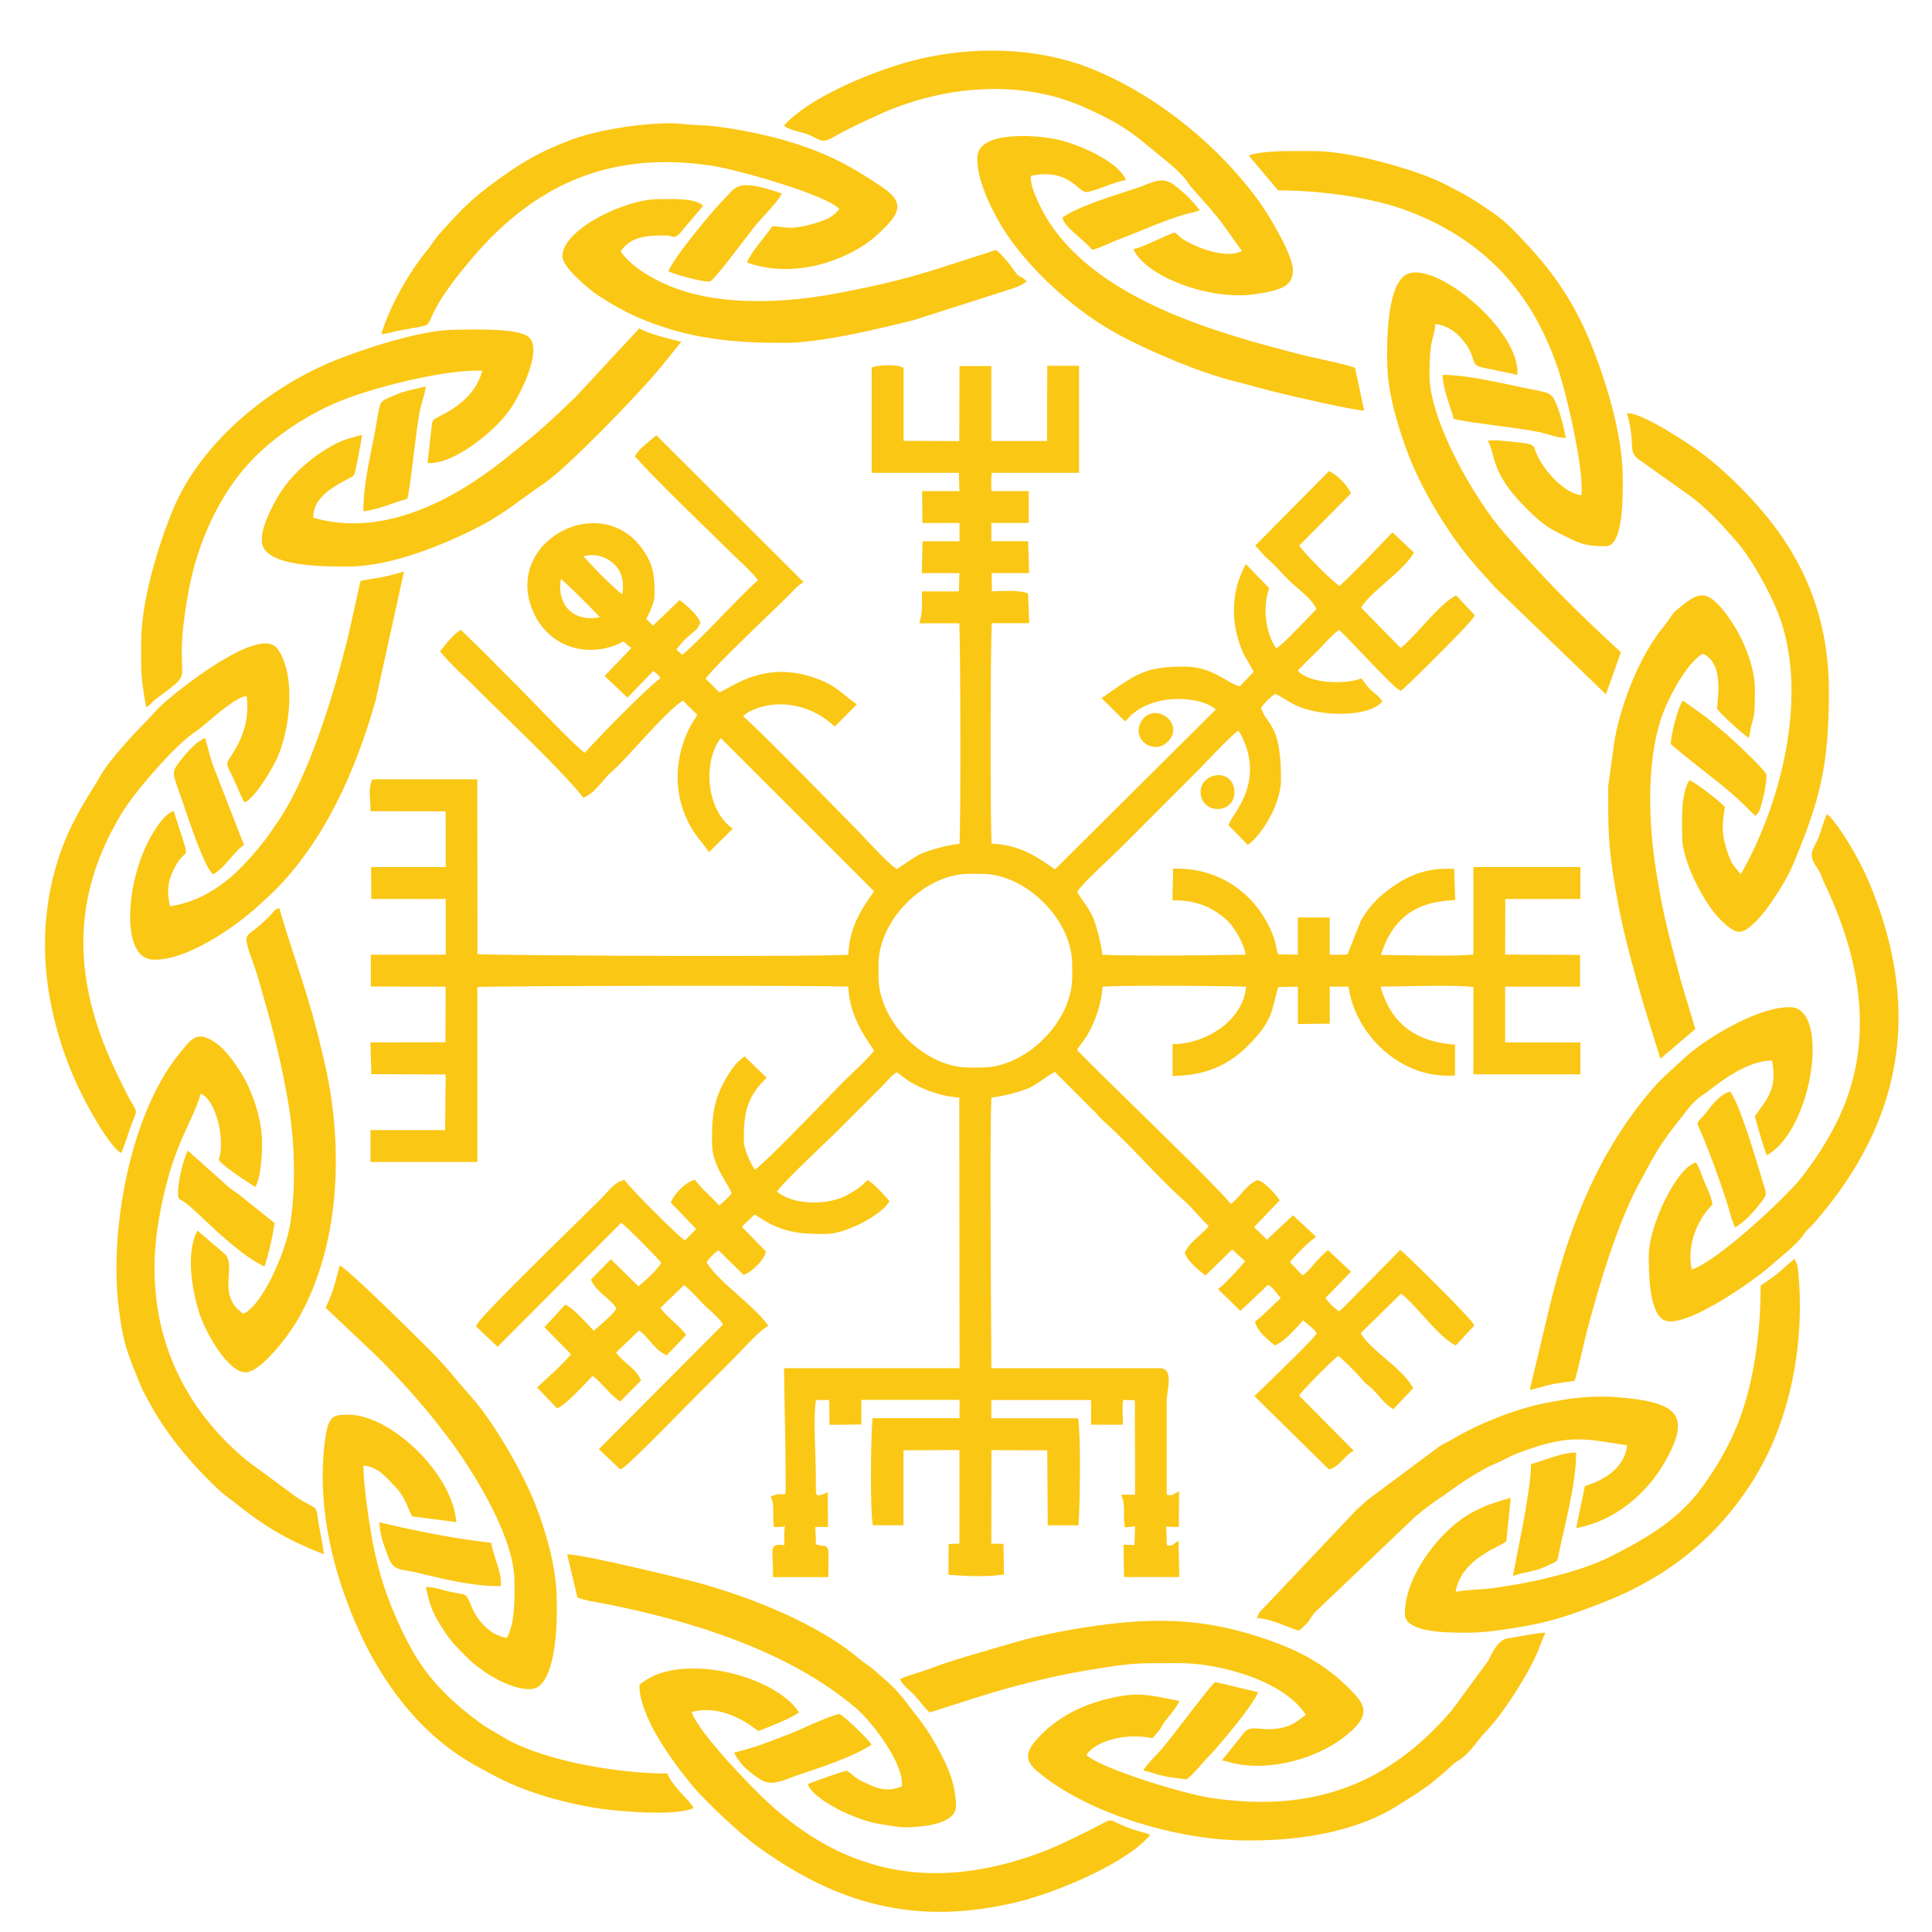 <?xml version="1.0" encoding="utf-8"?>
<!-- Generator: Adobe Illustrator 16.0.0, SVG Export Plug-In . SVG Version: 6.00 Build 0)  -->
<!DOCTYPE svg PUBLIC "-//W3C//DTD SVG 1.1//EN" "http://www.w3.org/Graphics/SVG/1.1/DTD/svg11.dtd">
<svg version="1.1" id="Calque_1" xmlns="http://www.w3.org/2000/svg" xmlns:xlink="http://www.w3.org/1999/xlink" x="0px" y="0px"
	 width="36px" height="36px" viewBox="0 0 36 36" enable-background="new 0 0 36 36" xml:space="preserve">
<g>
	<path fill-rule="evenodd" clip-rule="evenodd" fill="#FBC715" d="M2.63,11.997c0,0.559-0.012,0.572,0.092,1.179
		c0.062-0.019,0.116-0.101,0.183-0.151c0.863-0.648,0.236-0.106,0.626-2.095c0.162-0.825,0.524-1.598,0.98-2.152
		c0.457-0.554,1.132-1.016,1.807-1.297c0.613-0.255,1.978-0.604,2.669-0.573c-0.186,0.68-0.913,0.86-0.92,0.93
		c-0.001,0.016-0.015,0.04-0.017,0.048L7.967,8.628c0.464,0.037,1.237-0.568,1.538-1c0.189-0.272,0.624-1.127,0.34-1.353
		C9.624,6.101,8.74,6.145,8.46,6.145c-0.606,0-1.734,0.366-2.302,0.606C4.911,7.279,3.676,8.318,3.18,9.598
		C2.91,10.297,2.63,11.22,2.63,11.997L2.63,11.997z M16.903,16.816c-0.318,0.318-0.533,0.739-0.533,1.152v0.239
		c0,0.413,0.214,0.834,0.533,1.153s0.74,0.532,1.152,0.532h0.239c0.413,0,0.834-0.214,1.152-0.532
		c0.319-0.318,0.533-0.74,0.533-1.153v-0.239c0-0.413-0.214-0.834-0.533-1.152c-0.318-0.318-0.739-0.533-1.152-0.533h-0.239
		C17.643,16.283,17.222,16.498,16.903,16.816L16.903,16.816z M21.809,13.437c0.063,0.091,0.08,0.21,0.001,0.323
		c-0.087,0.126-0.205,0.169-0.313,0.157l0,0c-0.047-0.005-0.092-0.021-0.131-0.045c-0.04-0.024-0.074-0.057-0.1-0.095
		c-0.058-0.087-0.072-0.204-0.007-0.323c0.076-0.136,0.194-0.18,0.308-0.165c0.048,0.006,0.096,0.024,0.137,0.049
		S21.781,13.398,21.809,13.437L21.809,13.437z M22.633,15.071c-0.113-0.019-0.22-0.094-0.251-0.227
		c-0.037-0.152,0.023-0.268,0.119-0.335c0.037-0.026,0.077-0.044,0.121-0.055c0.044-0.01,0.088-0.013,0.132-0.007l0,0
		c0.109,0.017,0.207,0.087,0.237,0.223c0.036,0.162-0.018,0.276-0.105,0.342c-0.036,0.027-0.077,0.045-0.121,0.055
		C22.722,15.077,22.676,15.078,22.633,15.071L22.633,15.071z M10.844,11.499c0.1,0.026,0.213,0.027,0.333-0.001
		c-0.091-0.097-0.282-0.291-0.457-0.461c-0.108-0.105-0.208-0.2-0.268-0.251c-0.024,0.143-0.014,0.269,0.022,0.375
		c0.03,0.088,0.079,0.162,0.142,0.219C10.68,11.437,10.757,11.478,10.844,11.499L10.844,11.499z M11.055,10.344
		c-0.059-0.001-0.118,0.007-0.181,0.02c0.08,0.096,0.244,0.271,0.406,0.428c0.122,0.118,0.239,0.226,0.314,0.281
		c0.023-0.127,0.02-0.252-0.021-0.363c-0.042-0.116-0.125-0.218-0.258-0.292C11.221,10.367,11.137,10.346,11.055,10.344
		L11.055,10.344z M13.032,9.721c-0.4-0.389-0.804-0.781-1.17-1.184L11.828,8.5l0.03-0.042c0.07-0.096,0.149-0.161,0.236-0.233
		c0.032-0.026,0.065-0.053,0.092-0.077L12.23,8.11l0.042,0.042l2.646,2.64l0.054,0.054l-0.063,0.043
		c-0.052,0.036-0.101,0.087-0.152,0.142c-0.017,0.018-0.035,0.037-0.054,0.056c-0.08,0.08-0.223,0.218-0.393,0.382
		c-0.428,0.413-1.027,0.988-1.162,1.177l0.259,0.257c0.034-0.016,0.079-0.04,0.132-0.07c0.329-0.184,0.95-0.533,1.852-0.117
		c0.135,0.063,0.253,0.158,0.366,0.249c0.05,0.04,0.098,0.08,0.148,0.116l0.061,0.043l-0.052,0.053l-0.317,0.32l-0.042,0.042
		l-0.044-0.039c-0.221-0.196-0.499-0.325-0.788-0.364c-0.27-0.036-0.549,0.006-0.8,0.146l-0.077,0.063
		c0.292,0.254,1.259,1.239,1.809,1.8c0.154,0.156,0.275,0.28,0.339,0.345c0.024,0.023,0.062,0.064,0.11,0.116
		c0.174,0.185,0.478,0.509,0.606,0.587c0.059-0.035,0.113-0.072,0.168-0.11c0.102-0.071,0.203-0.141,0.33-0.194
		c0.081-0.033,0.239-0.081,0.396-0.118c0.098-0.022,0.196-0.041,0.275-0.047c0.012-0.242,0.017-1.022,0.016-1.847
		c0-0.948-0.007-1.954-0.019-2.263h-0.664h-0.082l0.021-0.08c0.033-0.12,0.031-0.232,0.029-0.354c0-0.038-0.001-0.078-0.001-0.096
		V11.02h0.063h0.625l0.01-0.341h-0.636h-0.064l0.001-0.064l0.011-0.467l0.001-0.062h0.062l0.627,0V9.745H17.25h-0.062l0-0.063
		l-0.006-0.467l-0.001-0.063h0.063h0.633l-0.01-0.342l-1.561,0.001h-0.063V8.748V6.894V6.849l0.043-0.014
		c0.055-0.019,0.167-0.029,0.271-0.029c0.097,0,0.192,0.009,0.242,0.031l0.038,0.017v0.041v1.32l1.038,0.004l0.004-1.333V6.822
		h0.063l0.467-0.001h0.063v0.063l0,1.334h1.038l0.004-1.338V6.816h0.063h0.467h0.063v0.063v1.868v0.063h-0.063h-1.563
		c-0.014,0.102-0.012,0.206-0.009,0.31l0,0.031h0.634h0.063v0.063l-0.001,0.467l-0.001,0.063h-0.063l-0.631,0v0.341h0.623h0.062
		l0.002,0.062l0.014,0.467l0.002,0.065h-0.064h-0.634l0.005,0.34c0.033-0.001,0.068-0.002,0.105-0.003
		c0.179-0.007,0.38-0.014,0.524,0.027l0.044,0.013l0.002,0.045l0.017,0.446l0.003,0.065h-0.065h-0.633
		c-0.013,0.267-0.02,1.173-0.021,2.075c-0.001,0.888,0.005,1.769,0.017,2.033c0.511,0.019,0.846,0.249,1.061,0.396
		c0.047,0.033,0.089,0.062,0.123,0.082l2.995-2.977c-0.003-0.003-0.006-0.006-0.01-0.009h0.001
		c-0.115-0.102-0.351-0.175-0.619-0.186c-0.272-0.012-0.574,0.042-0.816,0.198c-0.072,0.047-0.14,0.103-0.199,0.17l-0.044,0.05
		l-0.048-0.046l-0.34-0.336l-0.054-0.053l0.063-0.043c0.021-0.014,0.075-0.052,0.126-0.088c0.468-0.325,0.657-0.457,1.35-0.457
		c0.353,0,0.576,0.129,0.772,0.242c0.091,0.053,0.175,0.101,0.262,0.129l0.261-0.274c-0.021-0.044-0.053-0.1-0.087-0.158
		c-0.049-0.081-0.1-0.167-0.135-0.253c-0.078-0.193-0.127-0.396-0.141-0.602c-0.015-0.2,0.004-0.403,0.057-0.603
		c0.016-0.057,0.032-0.109,0.053-0.16c0.02-0.05,0.042-0.1,0.066-0.151l0.039-0.082l0.063,0.065l0.349,0.357l0.027,0.027
		l-0.013,0.036c-0.062,0.191-0.07,0.406-0.039,0.604c0.029,0.189,0.095,0.363,0.183,0.485c0.122-0.081,0.387-0.359,0.581-0.561
		c0.065-0.069,0.124-0.13,0.166-0.172c-0.051-0.135-0.227-0.286-0.371-0.41c-0.06-0.051-0.113-0.097-0.154-0.14
		c-0.047-0.046-0.09-0.092-0.131-0.137c-0.082-0.087-0.162-0.173-0.253-0.251c-0.049-0.043-0.085-0.084-0.119-0.124
		c-0.022-0.026-0.044-0.051-0.068-0.076l-0.045-0.044l0.045-0.045l1.299-1.312l0.032-0.033l0.041,0.021
		c0.062,0.033,0.134,0.09,0.197,0.155c0.063,0.064,0.118,0.135,0.151,0.199l0.021,0.04l-0.032,0.033l-0.933,0.94
		c0.055,0.08,0.203,0.24,0.358,0.396s0.315,0.303,0.392,0.356c0.211-0.187,0.631-0.625,0.877-0.883l0.069-0.072l0.043-0.045
		L25.99,9.96l0.319,0.301l0.038,0.036l-0.029,0.044c-0.113,0.176-0.304,0.341-0.492,0.505c-0.184,0.16-0.366,0.319-0.464,0.476
		l0.737,0.752c0.098-0.07,0.242-0.227,0.396-0.395c0.201-0.22,0.42-0.459,0.595-0.56l0.043-0.025l0.034,0.036l0.281,0.299
		l0.032,0.034l-0.023,0.041c-0.031,0.055-0.242,0.277-0.489,0.527c-0.337,0.342-0.742,0.739-0.831,0.814l-0.033,0.029l-0.038-0.022
		c-0.089-0.05-0.396-0.374-0.679-0.671c-0.174-0.182-0.337-0.353-0.431-0.442c-0.085,0.048-0.204,0.176-0.298,0.276
		c-0.031,0.035-0.062,0.066-0.088,0.092c-0.041,0.042-0.082,0.083-0.124,0.122c-0.09,0.089-0.18,0.176-0.264,0.267
		c0.086,0.098,0.242,0.158,0.416,0.189c0.264,0.047,0.561,0.027,0.726-0.03l0.039-0.014l0.029,0.032
		c0.023,0.027,0.041,0.052,0.06,0.077c0.024,0.033,0.048,0.066,0.081,0.098c0.024,0.022,0.048,0.042,0.072,0.062
		c0.042,0.034,0.082,0.066,0.12,0.115l0.036,0.046l-0.044,0.039c-0.132,0.121-0.396,0.183-0.686,0.19
		c-0.295,0.007-0.618-0.041-0.85-0.142c-0.083-0.036-0.165-0.086-0.243-0.132c-0.063-0.04-0.126-0.076-0.174-0.098
		c-0.036,0.02-0.083,0.059-0.129,0.103c-0.057,0.054-0.109,0.115-0.138,0.16c0.032,0.098,0.076,0.162,0.123,0.227
		c0.12,0.172,0.25,0.356,0.25,1.11c0,0.199-0.07,0.42-0.166,0.62c-0.121,0.248-0.285,0.464-0.408,0.561l-0.045,0.035l-0.039-0.041
		l-0.292-0.298l-0.029-0.029l0.015-0.037c0.016-0.041,0.047-0.089,0.087-0.15c0.168-0.261,0.498-0.774,0.135-1.488
		c-0.027-0.052-0.036-0.066-0.058-0.087c-0.128,0.098-0.383,0.362-0.565,0.553c-0.065,0.068-0.122,0.126-0.161,0.167l0,0
		l-1.539,1.54h-0.001c-0.025,0.025-0.068,0.066-0.124,0.118c-0.193,0.182-0.528,0.497-0.609,0.628
		c0.035,0.059,0.073,0.114,0.111,0.168c0.07,0.102,0.141,0.204,0.193,0.331c0.033,0.081,0.081,0.239,0.117,0.395
		c0.023,0.098,0.042,0.197,0.048,0.276c0.177,0.011,0.531,0.015,0.933,0.015c0.641,0.001,1.398-0.009,1.739-0.016
		c-0.016-0.096-0.058-0.202-0.109-0.302c-0.08-0.155-0.184-0.293-0.258-0.358c-0.129-0.112-0.269-0.2-0.423-0.26
		c-0.154-0.06-0.322-0.091-0.511-0.091h-0.064l0.001-0.064l0.011-0.468l0.001-0.061h0.063c0.424,0,0.803,0.127,1.11,0.346
		c0.321,0.228,0.564,0.555,0.701,0.938c0.026,0.075,0.04,0.142,0.053,0.207c0.008,0.035,0.016,0.071,0.025,0.106l0.371,0.008v-0.632
		v-0.063h0.063l0.468,0.002h0.063v0.063v0.63l0.297-0.001c0.005,0,0.01-0.001,0.015-0.001c0.005-0.002,0.013-0.005,0.021-0.008
		l0.243-0.612v-0.003l0.003-0.005c0.056-0.097,0.117-0.189,0.188-0.274c0.065-0.081,0.138-0.154,0.217-0.219
		c0.167-0.134,0.338-0.258,0.541-0.346c0.205-0.089,0.441-0.142,0.736-0.133l0.06,0.002l0.001,0.059l0.015,0.461l0.002,0.062
		l-0.062,0.003c-0.354,0.018-0.642,0.111-0.864,0.289c-0.206,0.166-0.358,0.405-0.458,0.729c0.074,0,0.177,0.002,0.292,0.004
		c0.477,0.008,1.191,0.021,1.43-0.013V16.22v-0.063h0.063h1.868h0.063v0.063v0.467v0.063h-0.063l-1.336,0.002l-0.003,1.035
		l1.333,0.006h0.063v0.062l0.001,0.466v0.063H29.38l-1.334,0v1.039l1.339,0.002l0.063,0.001v0.063v0.467v0.063h-0.063h-1.868h-0.063
		v-0.063l0.001-1.565c-0.239-0.034-0.954-0.021-1.431-0.012c-0.119,0.002-0.225,0.004-0.3,0.005c0.01,0.039,0.024,0.084,0.04,0.129
		c0.032,0.088,0.073,0.177,0.107,0.242c0.117,0.215,0.276,0.378,0.468,0.492c0.205,0.123,0.447,0.19,0.715,0.212l0.059,0.004v0.059
		v0.457v0.061l-0.061,0.002c-0.476,0.023-0.926-0.164-1.272-0.473c-0.344-0.305-0.587-0.729-0.653-1.185h-0.349v0.628v0.063h-0.063
		l-0.468,0.006h-0.063v-0.063v-0.633l-0.365,0.008c-0.026,0.079-0.044,0.155-0.062,0.229c-0.05,0.208-0.096,0.401-0.315,0.658
		c-0.19,0.226-0.391,0.411-0.635,0.544c-0.243,0.132-0.53,0.212-0.893,0.223l-0.065,0.003v-0.065v-0.468v-0.061l0.062-0.002
		c0.319-0.01,0.669-0.146,0.928-0.37l0,0c0.209-0.182,0.357-0.422,0.38-0.699c-0.307-0.009-1.016-0.017-1.642-0.017
		c-0.443,0-0.846,0.005-1.033,0.017c-0.007,0.143-0.038,0.296-0.083,0.444c-0.058,0.182-0.136,0.357-0.222,0.493
		c-0.029,0.044-0.059,0.084-0.088,0.123c-0.028,0.037-0.057,0.073-0.08,0.113l0.004,0.01c0,0.003,0,0.004,0,0.004l0,0
		c0.008,0.007,0.021,0.019,0.044,0.044l0,0c0.18,0.187,0.567,0.566,1,0.989c0.734,0.717,1.598,1.561,1.816,1.829
		c0.072-0.052,0.132-0.12,0.19-0.188c0.084-0.097,0.165-0.191,0.284-0.246l0.024-0.012l0.025,0.009
		c0.055,0.022,0.114,0.066,0.171,0.12c0.074,0.069,0.146,0.153,0.186,0.207l0.032,0.042l-0.038,0.039l-0.44,0.459l0.238,0.237
		l0.443-0.416l0.043-0.04l0.042,0.04l0.334,0.31l0.056,0.052l-0.06,0.044c-0.058,0.043-0.185,0.16-0.291,0.271
		c-0.059,0.061-0.109,0.117-0.138,0.157l0.236,0.247c0.071-0.048,0.139-0.125,0.21-0.208c0.066-0.076,0.137-0.156,0.22-0.226
		l0.042-0.038l0.042,0.039l0.341,0.32l0.047,0.044l-0.045,0.046l-0.43,0.443c0.031,0.048,0.079,0.103,0.13,0.151
		c0.043,0.041,0.087,0.076,0.127,0.097c0.113-0.104,0.224-0.217,0.334-0.331c0.064-0.065,0.129-0.133,0.197-0.198l0.563-0.573
		l0.041-0.042l0.044,0.037c0.089,0.076,0.495,0.473,0.831,0.814c0.245,0.248,0.454,0.47,0.482,0.521l0.021,0.039l-0.031,0.033
		l-0.279,0.302l-0.034,0.035l-0.043-0.023c-0.168-0.094-0.38-0.326-0.577-0.544c-0.155-0.172-0.302-0.332-0.4-0.399l-0.752,0.739
		c0.109,0.173,0.287,0.323,0.466,0.475c0.186,0.158,0.372,0.316,0.49,0.506l0.025,0.041l-0.033,0.035l-0.301,0.319l-0.037,0.039
		l-0.045-0.03c-0.092-0.063-0.159-0.141-0.228-0.22c-0.048-0.055-0.097-0.11-0.151-0.158c-0.021-0.018-0.036-0.029-0.05-0.039
		c-0.033-0.025-0.054-0.042-0.099-0.097c-0.046-0.057-0.172-0.19-0.291-0.305c-0.063-0.06-0.123-0.113-0.165-0.146
		c-0.101,0.087-0.309,0.286-0.482,0.466c-0.109,0.114-0.204,0.217-0.246,0.274l0.964,0.972l0.053,0.053l-0.062,0.043
		c-0.041,0.029-0.084,0.073-0.128,0.119c-0.073,0.075-0.147,0.15-0.235,0.179l-0.036,0.011l-0.026-0.026l-1.316-1.295l-0.045-0.044
		l0.045-0.046c0.021-0.021,0.062-0.059,0.115-0.111c0.294-0.284,1.001-0.969,0.998-1.013c-0.003-0.04-0.151-0.161-0.242-0.235
		l-0.011-0.01c-0.059,0.072-0.152,0.174-0.244,0.264c-0.095,0.09-0.189,0.168-0.25,0.19l-0.035,0.015l-0.028-0.025
		c-0.021-0.018-0.031-0.026-0.043-0.037c-0.105-0.089-0.234-0.199-0.282-0.339l-0.014-0.042l0.035-0.027
		c0.088-0.069,0.196-0.174,0.299-0.274c0.051-0.048,0.1-0.096,0.145-0.138c-0.016-0.019-0.029-0.037-0.045-0.056
		c-0.057-0.074-0.115-0.152-0.19-0.191l-0.471,0.445l-0.044,0.042l-0.043-0.044l-0.322-0.313l-0.054-0.052l0.06-0.043
		c0.034-0.026,0.168-0.162,0.287-0.291c0.065-0.072,0.127-0.142,0.16-0.184l-0.242-0.218l-0.457,0.446l-0.039,0.038l-0.043-0.033
		c-0.059-0.045-0.144-0.116-0.214-0.192c-0.053-0.058-0.099-0.118-0.12-0.173l-0.009-0.025l0.011-0.023
		c0.053-0.114,0.153-0.203,0.256-0.296c0.063-0.057,0.129-0.114,0.179-0.178c-0.071-0.066-0.145-0.146-0.218-0.228
		c-0.092-0.102-0.187-0.203-0.276-0.278l-0.002-0.002c-0.244-0.219-0.483-0.468-0.721-0.716c-0.25-0.26-0.499-0.519-0.751-0.741
		c-0.045-0.04-0.069-0.069-0.097-0.101c-0.023-0.028-0.049-0.059-0.093-0.096l-0.003-0.004l-0.706-0.707
		c-0.078,0.038-0.146,0.086-0.214,0.135c-0.089,0.063-0.178,0.127-0.299,0.177c-0.081,0.033-0.239,0.082-0.395,0.118
		c-0.098,0.022-0.196,0.04-0.275,0.048c-0.026,0.477-0.014,2.697-0.006,4.089c0.002,0.427,0.004,0.778,0.005,0.954h3.14
		c0.129,0,0.166,0.096,0.166,0.224c0,0.064-0.011,0.14-0.021,0.211c-0.008,0.062-0.017,0.12-0.017,0.167v1.733
		c0,0.029,0.027,0.029,0.078,0.029h0.003c0.008,0,0.015,0.001,0.022,0.001c0.009-0.007,0.02-0.014,0.032-0.021l0.094-0.051v0.106
		v0.024c0.007,0.011,0.008,0.021-0.001,0.031l-0.001,0.44v0.063h-0.063c-0.033,0-0.062-0.001-0.086-0.001
		c-0.062-0.001-0.084-0.011-0.086-0.007c-0.004,0.006-0.002,0.04,0.001,0.103c0.003,0.054,0.007,0.123,0.007,0.209
		c0,0.017,0.003,0.027,0.008,0.034c0.003,0.004,0.005,0.006,0.009,0.008c0.007,0.002,0.016,0.004,0.024,0.004
		c0.028,0,0.061-0.011,0.082-0.026l0.096-0.067l0.003,0.118l0.012,0.495l0.001,0.064H21.91h-0.904h-0.062v-0.063l-0.008-0.476
		l-0.001-0.065l0.065,0.003l0.139,0.004l0.012-0.347l-0.127,0.013l-0.061,0.007l-0.009-0.061c-0.011-0.078-0.01-0.152-0.01-0.223
		c0-0.09,0-0.173-0.024-0.244l-0.028-0.084l0.088,0.001l0.171,0.001l-0.004-1.761l-0.217-0.004c-0.018,0.083-0.014,0.184-0.01,0.279
		c0.001,0.043,0.003,0.085,0.003,0.119v0.063H20.86l-0.467-0.001H20.33l0.001-0.063v-0.397h-1.859v0.341h1.561h0.057l0.006,0.056
		c0.02,0.156,0.027,0.488,0.027,0.838c0,0.411-0.01,0.846-0.024,1.043l-0.004,0.058h-0.059h-0.45h-0.063v-0.063l-0.009-1.335
		l-1.04-0.004l-0.002,1.743l0.165,0.002l0.061,0.002l0.001,0.061l0.008,0.452l0,0.057l-0.057,0.008
		c-0.149,0.018-0.304,0.024-0.459,0.023c-0.157-0.001-0.31-0.01-0.458-0.021l-0.059-0.004l0-0.059l0.002-0.453l0-0.06l0.06-0.003
		l0.142-0.006l0-1.743l-1.042,0.003l0,1.335l0,0.063h-0.063h-0.454h-0.056l-0.007-0.056c-0.019-0.155-0.027-0.486-0.027-0.836
		c0-0.412,0.009-0.848,0.025-1.045l0.004-0.058h0.059h1.562l0.001-0.341h-1.83v0.396v0.062l-0.063,0.001l-0.467,0.005l-0.063,0.001
		l-0.001-0.063l-0.005-0.4l-0.247,0.001c-0.037,0.266-0.024,0.653-0.012,1.011c0.006,0.189,0.012,0.37,0.01,0.521l0,0.036v0.001
		c-0.001,0.078-0.002,0.149,0.013,0.188c0.01,0.023,0.042,0.028,0.124-0.004l0.085-0.034l0,0.092l0.004,0.49l0,0.063h-0.063h-0.039
		h0c-0.091,0-0.131-0.001-0.131,0.001c-0.004,0.007-0.002,0.042,0.001,0.104l0,0c0.003,0.051,0.007,0.116,0.007,0.198
		c0,0.02-0.019,0.018-0.011,0.019c0.012,0.003,0.028,0.004,0.049,0.012c0.034,0.011,0.061,0.013,0.08,0.015
		c0.058,0.005,0.088,0.007,0.109,0.072c0.011,0.036,0.01,0.096,0.008,0.222c-0.001,0.06-0.003,0.135-0.003,0.229l0,0.063h-0.063
		h-0.905h-0.063l0-0.063c-0.001-0.125-0.005-0.221-0.009-0.289c-0.004-0.101-0.007-0.152,0.01-0.189
		c0.029-0.064,0.07-0.063,0.155-0.059c0.016,0.002,0.035,0.002,0.056,0.003c-0.01-0.166,0-0.268,0.006-0.329
		c0.002-0.026,0.007-0.036,0.006-0.04c-0.011-0.023,0.002,0.024-0.018,0.026c-0.031,0.002-0.073,0.006-0.134,0.006H14.42
		l-0.006-0.057c-0.007-0.063-0.007-0.13-0.006-0.197c0-0.099,0.001-0.193-0.024-0.252l-0.025-0.06l0.06-0.023
		c0.066-0.026,0.102-0.024,0.139-0.02c0.021,0.002,0.041,0.004,0.076-0.01c0.018-0.007-0.005-1.22-0.018-1.884
		c-0.003-0.191-0.006-0.341-0.006-0.393v-0.063h0.063h3.207l-0.005-5.042c-0.142-0.008-0.294-0.037-0.44-0.083
		c-0.182-0.056-0.356-0.136-0.493-0.222c-0.044-0.028-0.084-0.059-0.123-0.087c-0.036-0.027-0.072-0.056-0.111-0.08
		c-0.063,0.036-0.126,0.105-0.184,0.169c-0.023,0.024-0.044,0.049-0.068,0.072l0,0l-0.867,0.867l0,0
		c-0.07,0.07-0.174,0.169-0.292,0.281c-0.292,0.28-0.671,0.643-0.823,0.834c0.143,0.119,0.356,0.184,0.581,0.2
		c0.271,0.02,0.555-0.032,0.746-0.144l0.039-0.022c0.123-0.071,0.18-0.104,0.288-0.213l0.036-0.035l0.042,0.026
		c0.04,0.025,0.098,0.077,0.155,0.134c0.074,0.073,0.15,0.156,0.184,0.199l0.03,0.037l-0.027,0.038
		c-0.084,0.121-0.296,0.271-0.529,0.386c-0.214,0.105-0.449,0.184-0.624,0.184h0c-0.352,0-0.598,0-0.937-0.139
		c-0.108-0.043-0.188-0.094-0.271-0.146c-0.04-0.025-0.081-0.051-0.126-0.077l-0.239,0.228l0.425,0.435l0.026,0.026l-0.011,0.035
		c-0.02,0.066-0.078,0.147-0.146,0.218c-0.071,0.073-0.155,0.139-0.221,0.166l-0.039,0.017l-0.03-0.029l-0.438-0.43
		c-0.04,0.025-0.083,0.063-0.124,0.104c-0.041,0.04-0.076,0.084-0.097,0.121c0.115,0.193,0.352,0.403,0.587,0.611
		c0.196,0.175,0.392,0.348,0.522,0.516l0.041,0.053l-0.056,0.038c-0.112,0.074-0.328,0.299-0.497,0.477
		c-0.061,0.063-0.115,0.121-0.16,0.165c-0.111,0.111-0.217,0.218-0.324,0.324c-0.109,0.109-0.219,0.219-0.334,0.334
		c-0.033,0.032-0.095,0.096-0.176,0.178c-0.358,0.364-1.072,1.089-1.172,1.142l-0.039,0.021l-0.034-0.031l-0.319-0.302l-0.047-0.045
		l0.046-0.045l2.266-2.276c-0.048-0.09-0.159-0.19-0.254-0.277c-0.037-0.033-0.071-0.064-0.102-0.095
		c-0.024-0.024-0.053-0.055-0.084-0.088c-0.091-0.097-0.21-0.223-0.286-0.275l-0.439,0.424c0.056,0.084,0.144,0.164,0.231,0.244
		c0.077,0.07,0.154,0.141,0.214,0.217l0.034,0.043l-0.037,0.04l-0.292,0.306l-0.033,0.035l-0.043-0.023
		c-0.117-0.064-0.198-0.158-0.278-0.251c-0.061-0.072-0.121-0.142-0.195-0.19l-0.427,0.41c0.057,0.081,0.131,0.146,0.203,0.208
		c0.094,0.08,0.184,0.157,0.242,0.27l0.02,0.041l-0.031,0.032l-0.319,0.325l-0.038,0.039l-0.044-0.032
		c-0.083-0.063-0.165-0.148-0.244-0.232c-0.082-0.087-0.161-0.172-0.23-0.214c-0.073,0.082-0.215,0.231-0.346,0.358
		c-0.11,0.106-0.214,0.198-0.27,0.225l-0.041,0.021l-0.032-0.033l-0.298-0.309l-0.044-0.047l0.046-0.043
		c0.046-0.044,0.09-0.084,0.135-0.125c0.158-0.145,0.32-0.293,0.45-0.452l-0.452-0.46l-0.042-0.043l0.04-0.044l0.314-0.341
		l0.033-0.036l0.043,0.022c0.108,0.058,0.3,0.264,0.439,0.411l0.05,0.054l0.01-0.009c0.132-0.113,0.394-0.338,0.41-0.408
		c-0.049-0.085-0.126-0.151-0.205-0.219c-0.091-0.079-0.185-0.159-0.248-0.275l-0.022-0.041l0.033-0.033l0.296-0.302l0.044-0.046
		l0.045,0.045l0.469,0.459c0.065-0.05,0.171-0.146,0.266-0.242c0.071-0.073,0.133-0.146,0.161-0.193
		c-0.052-0.067-0.21-0.232-0.373-0.395c-0.151-0.151-0.303-0.298-0.374-0.354l-2.26,2.268l-0.043,0.043L9.23,25.055l-0.326-0.306
		l-0.036-0.034l0.024-0.044c0.093-0.163,1.249-1.296,1.913-1.947c0.183-0.178,0.327-0.32,0.402-0.395
		c0.023-0.023,0.05-0.053,0.077-0.084c0.086-0.097,0.18-0.202,0.307-0.247l0.042-0.014l0.028,0.035
		c0.085,0.107,0.385,0.419,0.659,0.689c0.187,0.183,0.36,0.346,0.441,0.407l0.211-0.215l-0.445-0.461l-0.029-0.031l0.018-0.037
		c0.03-0.069,0.096-0.152,0.17-0.225c0.072-0.069,0.153-0.127,0.22-0.15l0.042-0.013l0.028,0.035
		c0.066,0.087,0.15,0.168,0.235,0.251c0.065,0.063,0.13,0.127,0.19,0.193c0.042-0.034,0.082-0.068,0.12-0.104h0
		c0.041-0.038,0.079-0.08,0.112-0.126c-0.028-0.066-0.07-0.138-0.116-0.215c-0.116-0.196-0.25-0.425-0.25-0.732
		c0-0.192,0.001-0.363,0.026-0.535c0.025-0.172,0.075-0.343,0.168-0.531c0.051-0.102,0.113-0.209,0.182-0.304
		c0.059-0.08,0.123-0.15,0.19-0.2l0.043-0.031l0.038,0.037l0.326,0.318l0.045,0.044l-0.045,0.045
		c-0.17,0.172-0.266,0.336-0.318,0.515c-0.053,0.182-0.063,0.381-0.063,0.612c0,0.075,0.031,0.18,0.072,0.281
		c0.042,0.104,0.094,0.202,0.134,0.26c0.198-0.141,0.914-0.88,1.36-1.341c0.136-0.14,0.248-0.256,0.313-0.321
		c0.037-0.037,0.086-0.084,0.141-0.135c0.144-0.138,0.327-0.313,0.409-0.422c-0.015-0.025-0.037-0.058-0.063-0.096
		c-0.142-0.209-0.398-0.587-0.419-1.096c-0.331-0.014-1.792-0.018-3.292-0.016c-1.623,0.001-3.289,0.01-3.619,0.022l0,3.198v0.063
		H8.834H6.966H6.903v-0.063v-0.468v-0.063h0.063h1.328l0.011-1.037l-1.324-0.005H6.92l-0.001-0.062l-0.015-0.466l-0.002-0.064
		l0.064-0.001l1.335-0.002l0.003-1.035l-1.333-0.004H6.91l0-0.063l-0.001-0.467v-0.063h0.063l1.334,0v-1.038L6.981,16.75H6.919
		l0-0.063L6.915,16.22l0-0.063h0.063h1.327l-0.001-1.039l-1.337-0.002H6.903v-0.063c0-0.038-0.003-0.081-0.006-0.125
		c-0.009-0.124-0.018-0.262,0.026-0.367l0.016-0.039h0.042h1.85h0.063v0.063l0.003,3.194c0.329,0.016,2.117,0.029,3.805,0.033
		c1.414,0.002,2.755-0.003,3.105-0.021c0.019-0.511,0.249-0.847,0.397-1.062c0.033-0.047,0.061-0.089,0.081-0.123l-2.855-2.854
		l-0.047,0.067c-0.143,0.24-0.191,0.557-0.15,0.854c0.04,0.289,0.164,0.559,0.367,0.726l0.054,0.044l-0.05,0.049l-0.34,0.335
		l-0.052,0.051l-0.043-0.06c-0.037-0.051-0.074-0.097-0.109-0.142c-0.083-0.104-0.158-0.199-0.24-0.364
		c-0.137-0.274-0.198-0.571-0.193-0.864c0.005-0.308,0.083-0.612,0.221-0.886c0.027-0.054,0.053-0.094,0.078-0.132
		c0.024-0.037,0.047-0.072,0.066-0.112c-0.026-0.025-0.053-0.052-0.08-0.078c-0.063-0.061-0.126-0.123-0.185-0.185
		c-0.196,0.119-0.527,0.479-0.825,0.804c-0.2,0.218-0.386,0.421-0.512,0.528c-0.051,0.043-0.105,0.106-0.161,0.172
		c-0.097,0.112-0.198,0.23-0.314,0.285l-0.045,0.021l-0.031-0.039c-0.295-0.371-0.951-1.009-1.474-1.52
		c-0.185-0.18-0.354-0.344-0.474-0.465c-0.068-0.069-0.135-0.132-0.202-0.196c-0.161-0.154-0.328-0.315-0.456-0.468l-0.034-0.04
		l0.033-0.04c0.008-0.011,0.021-0.026,0.033-0.042c0.083-0.103,0.169-0.21,0.278-0.289l0.042-0.031l0.038,0.036
		c0.295,0.282,0.574,0.564,0.858,0.851c0.097,0.097,0.193,0.195,0.29,0.292c0.038,0.039,0.102,0.104,0.181,0.186
		c0.286,0.297,0.778,0.806,0.944,0.928c0.14-0.16,0.538-0.572,0.884-0.911c0.219-0.215,0.42-0.402,0.527-0.483
		c-0.017-0.027-0.036-0.049-0.056-0.069c-0.022-0.022-0.048-0.042-0.078-0.062l-0.438,0.451l-0.043,0.044L11.65,12.96l-0.338-0.321
		l-0.046-0.043l0.043-0.046l0.457-0.476l0-0.002c-0.013-0.006-0.034-0.019-0.071-0.053v0l-0.074-0.067
		c-0.042,0.022-0.084,0.042-0.127,0.06c-0.281,0.115-0.577,0.127-0.842,0.044c-0.266-0.083-0.5-0.262-0.653-0.531
		c-0.028-0.048-0.054-0.102-0.077-0.157c-0.165-0.402-0.102-0.771,0.085-1.056c0.106-0.162,0.253-0.295,0.421-0.391
		c0.167-0.097,0.356-0.157,0.548-0.17c0.345-0.024,0.699,0.1,0.954,0.426c0.126,0.161,0.193,0.298,0.229,0.442
		c0.035,0.144,0.038,0.29,0.038,0.475c0,0.13-0.089,0.308-0.147,0.424l-0.007,0.013l0.125,0.128l0.457-0.44l0.039-0.038l0.043,0.033
		c0.059,0.046,0.145,0.119,0.215,0.195c0.053,0.057,0.098,0.117,0.118,0.171l0.01,0.025l-0.011,0.024
		c-0.04,0.083-0.044,0.087-0.094,0.127c-0.008,0.007-0.017,0.014-0.032,0.027c-0.088,0.076-0.142,0.122-0.187,0.17
		c-0.038,0.041-0.074,0.085-0.122,0.154l0.108,0.094c0.12-0.086,0.451-0.425,0.77-0.754c0.254-0.261,0.501-0.515,0.641-0.637
		c-0.071-0.104-0.256-0.279-0.394-0.409c-0.051-0.048-0.096-0.09-0.123-0.118C13.41,10.089,13.221,9.905,13.032,9.721L13.032,9.721z
		 M20.074,19.572L20.074,19.572L20.074,19.572L20.074,19.572L20.074,19.572z M20.074,19.573
		C20.076,19.576,20.074,19.573,20.074,19.573L20.074,19.573L20.074,19.573L20.074,19.573z M31.134,13.865
		c0.124,0.113,0.262,0.219,0.395,0.327c0.332,0.269,0.661,0.501,0.985,0.82c0.074,0.072,0.118,0.123,0.196,0.191
		c0.094-0.086,0.098-0.172,0.143-0.338c0.03-0.11,0.062-0.29,0.063-0.43c-0.042-0.107-0.619-0.644-0.731-0.74
		c-0.143-0.123-0.253-0.216-0.395-0.333l-0.431-0.308C31.271,13.162,31.133,13.685,31.134,13.865L31.134,13.865z M22.105,33.156
		c0.136-0.091,0.265-0.271,0.382-0.39c0.206-0.208,0.879-1.005,0.954-1.235l-0.798-0.189c-0.099,0.073-0.814,1.039-0.996,1.249
		c-0.088,0.103-0.298,0.301-0.342,0.402c0.106,0.015,0.237,0.07,0.371,0.099C21.823,33.124,21.98,33.136,22.105,33.156
		L22.105,33.156z M32.236,20.341c-0.229,0.055-0.419,0.372-0.504,0.461c-0.134,0.145-0.123,0.092-0.031,0.308
		c0.16,0.373,0.46,1.184,0.562,1.591l0.067,0.17c0.177-0.091,0.371-0.317,0.491-0.475c0.116-0.154,0.094-0.147,0.033-0.351
		C32.741,21.669,32.414,20.546,32.236,20.341L32.236,20.341z M28.191,29.366c0.236-0.087,0.396-0.067,0.665-0.201
		c0.177-0.089,0.155-0.042,0.197-0.249c0.113-0.541,0.316-1.275,0.316-1.851c-0.27,0.004-0.608,0.151-0.84,0.217
		c0,0.283-0.091,0.804-0.146,1.096L28.191,29.366L28.191,29.366z M3.971,16.294c0.255-0.155,0.372-0.411,0.576-0.55L3.98,14.291
		c-0.07-0.185-0.103-0.363-0.159-0.541c-0.202,0.096-0.374,0.307-0.503,0.481C3.183,14.412,3.23,14.435,3.4,14.934
		C3.507,15.25,3.807,16.161,3.971,16.294L3.971,16.294z M3.5,21.441c-0.083,0.15-0.194,0.604-0.182,0.822
		c0.005,0.092,0.029,0.078,0.1,0.123c0.237,0.148,0.934,0.946,1.512,1.215c0.078-0.246,0.142-0.518,0.188-0.81l-0.642-0.515
		c-0.084-0.069-0.119-0.077-0.203-0.146L3.5,21.441L3.5,21.441z M9.153,28.748C8.41,28.663,7.73,28.521,7.07,28.366
		c0.002,0.234,0.097,0.463,0.167,0.652c0.1,0.266,0.247,0.217,0.511,0.28c0.486,0.118,1.082,0.269,1.584,0.255
		C9.36,29.313,9.19,28.992,9.153,28.748L9.153,28.748z M19.798,4.051c0.02,0.179,0.391,0.4,0.553,0.605
		c0.171-0.043,0.32-0.129,0.488-0.192c0.394-0.147,0.839-0.354,1.244-0.47c0.091-0.026,0.175-0.036,0.272-0.073
		c-0.122-0.171-0.289-0.331-0.473-0.472c-0.234-0.18-0.42-0.038-0.706,0.057C20.804,3.63,20.112,3.834,19.798,4.051L19.798,4.051z
		 M12.456,5.057c0.083,0.045,0.666,0.214,0.775,0.186c0.088-0.023,0.712-0.884,0.88-1.082c0.098-0.114,0.425-0.45,0.455-0.555
		c-0.854-0.299-0.855-0.112-1.07,0.101C13.276,3.924,12.532,4.824,12.456,5.057L12.456,5.057z M27.089,7.805
		c0.329,0.082,1.109,0.15,1.59,0.246c0.146,0.029,0.392,0.126,0.502,0.105c-0.031-0.077-0.056-0.331-0.188-0.644
		c-0.089-0.209-0.132-0.191-0.591-0.285c-0.416-0.085-1.063-0.242-1.521-0.243C26.886,7.244,27.019,7.558,27.089,7.805L27.089,7.805
		z M13.678,32.658c0.108,0.222,0.29,0.372,0.497,0.504c0.212,0.136,0.455-0.006,0.705-0.09c0.411-0.138,1.023-0.337,1.36-0.562
		c-0.057-0.103-0.476-0.499-0.592-0.573c-0.187,0.026-0.769,0.312-0.976,0.389C14.229,32.492,14.161,32.532,13.678,32.658
		L13.678,32.658z M6.771,9.528c0.292-0.038,0.54-0.155,0.82-0.235c0.064-0.257,0.143-1.135,0.222-1.584
		C7.848,7.52,7.911,7.367,7.935,7.201C7.614,7.282,7.551,7.273,7.256,7.406C7.054,7.498,7.091,7.468,6.994,8.003
		C6.906,8.484,6.771,9.005,6.771,9.528L6.771,9.528z M3.237,15.11c-0.18,0.062-0.354,0.344-0.46,0.542
		c-0.429,0.803-0.528,2.186,0.055,2.228c0.622,0.044,1.567-0.616,1.987-1.008c0.099-0.092,0.171-0.151,0.265-0.243
		c0.97-0.957,1.543-2.272,1.913-3.568l0.531-2.412c-0.132,0.037-0.227,0.069-0.385,0.101c-0.125,0.025-0.289,0.042-0.427,0.077
		l-0.217,0.981c-0.248,1.023-0.727,2.637-1.317,3.495c-0.081,0.118-0.164,0.246-0.249,0.354c-0.42,0.536-0.942,1.099-1.762,1.231
		c-0.052-0.191-0.06-0.393,0.025-0.594c0.258-0.616,0.374-0.133,0.153-0.834L3.237,15.11L3.237,15.11z M29.924,12.938l0.279-0.783
		c-0.89-0.828-1.348-1.279-2.158-2.204c-0.59-0.672-1.408-2.126-1.408-2.957c0-0.765,0.09-0.65,0.108-0.958
		c0.224,0.031,0.382,0.146,0.497,0.283c0.332,0.394,0.087,0.482,0.447,0.543l0.584,0.121c0.076-0.829-1.612-2.216-2.104-1.845
		c-0.313,0.236-0.336,1.164-0.318,1.698c0.017,0.539,0.223,1.195,0.397,1.649c0.249,0.642,0.703,1.396,1.126,1.91
		c0.166,0.2,0.311,0.357,0.476,0.542L29.924,12.938L29.924,12.938z M5.202,16.917c-0.106,0.047-0.075,0.042-0.183,0.156
		c-0.465,0.491-0.542,0.182-0.274,0.95c0.062,0.176,0.094,0.305,0.146,0.486c0.202,0.696,0.346,1.268,0.478,2.029
		c0.119,0.687,0.155,1.591,0.033,2.299c-0.083,0.484-0.497,1.471-0.866,1.644c-0.517-0.346-0.113-0.896-0.348-1.116L3.68,22.93
		c-0.233,0.429-0.092,1.172,0.051,1.585c0.116,0.337,0.514,1.045,0.838,1.056c0.284,0.012,0.806-0.691,0.953-0.937
		c0.819-1.376,0.885-3.243,0.536-4.789C5.744,18.462,5.554,18.112,5.202,16.917L5.202,16.917z M18.261,31.61
		c0.62-0.194,1.336-0.375,1.98-0.483c0.883-0.148,0.926-0.137,1.737-0.137c0.766,0,1.956,0.336,2.354,0.964
		c-0.123,0.084-0.203,0.179-0.401,0.23c-0.412,0.109-0.61-0.074-0.751,0.104l-0.413,0.516c0.101,0.012,0.137,0.034,0.227,0.054
		c0.751,0.168,1.786-0.147,2.292-0.711c0.255-0.286,0.052-0.485-0.142-0.68c-0.384-0.384-0.8-0.649-1.407-0.871
		c-1.341-0.494-2.384-0.468-3.756-0.233c-0.377,0.064-0.773,0.151-1.129,0.257c-0.382,0.113-0.704,0.2-1.077,0.318
		c-0.169,0.053-0.332,0.112-0.516,0.18c-0.158,0.059-0.346,0.097-0.491,0.172c0.054,0.118,0.184,0.205,0.275,0.302
		s0.188,0.241,0.282,0.317L18.261,31.61L18.261,31.61z M8.423,29.668c-0.15-0.03-0.341-0.103-0.488-0.095
		c0.068,0.329,0.123,0.472,0.288,0.736c0.173,0.276,0.283,0.378,0.459,0.556c0.146,0.148,0.359,0.307,0.585,0.429
		c0.149,0.081,0.597,0.283,0.786,0.119c0.309-0.271,0.341-1.172,0.317-1.72c-0.025-0.586-0.214-1.19-0.39-1.647
		c-0.213-0.554-0.722-1.448-1.118-1.922c-0.184-0.22-0.315-0.361-0.466-0.545c-0.134-0.162-0.332-0.368-0.489-0.523
		c-0.21-0.208-1.397-1.387-1.578-1.477C6.24,23.9,6.239,24.005,6.067,24.368l0.713,0.674c0.502,0.459,1.133,1.157,1.532,1.697
		c0.047,0.063,0.071,0.092,0.109,0.144c0.468,0.646,1.165,1.789,1.165,2.59c0,0.284,0.019,0.777-0.145,1.048
		c-0.317-0.057-0.542-0.318-0.654-0.584C8.679,29.677,8.708,29.725,8.423,29.668L8.423,29.668z M29.966,14.656
		c0,0.807-0.003,1.094,0.135,1.907c0.133,0.788,0.306,1.38,0.521,2.143l0.318,1.023l0.65-0.555l-0.272-0.908
		c-0.211-0.806-0.307-1.115-0.447-1.962c-0.16-0.95-0.214-2.235,0.156-3.112c0.147-0.352,0.447-0.869,0.703-1.011
		c0.405,0.181,0.27,0.84,0.266,1.019c-0.001,0.047,0.517,0.517,0.595,0.55c0.079-0.517,0.109-0.208,0.109-0.898
		c0-0.528-0.31-1.165-0.637-1.537c-0.004-0.005-0.011-0.012-0.015-0.017c-0.304-0.332-0.448-0.226-0.815,0.076
		c-0.086,0.071-0.135,0.184-0.22,0.285c-0.442,0.525-0.795,1.405-0.926,2.122L29.966,14.656L29.966,14.656z M10.479,4.779
		c0,0.194,0.468,0.584,0.597,0.677c0.244,0.172,0.571,0.357,0.833,0.468c0.937,0.397,1.744,0.465,2.725,0.465
		c0.65,0,1.747-0.262,2.388-0.423l1.847-0.59c0.042-0.015,0.094-0.034,0.14-0.054l0.123-0.076c-0.171-0.173-0.094,0.004-0.286-0.277
		c-0.057-0.083-0.214-0.259-0.286-0.312l-0.928,0.3c-0.733,0.238-1.277,0.365-2.026,0.507c-0.968,0.184-2.174,0.247-3.09-0.12
		c-0.394-0.157-0.771-0.394-0.95-0.659c0.184-0.286,0.516-0.298,0.82-0.298c0.179,0,0.144,0.078,0.272-0.027l0.446-0.528
		c-0.171-0.152-0.613-0.121-0.845-0.121C11.667,3.709,10.479,4.267,10.479,4.779L10.479,4.779z M25.419,7.65L25.25,6.857
		c-0.129-0.067-0.721-0.176-0.969-0.24c-1.603-0.409-3.779-1.015-4.733-2.479c-0.102-0.157-0.373-0.647-0.338-0.862
		c0.693-0.143,0.858,0.278,1.027,0.305c0.233-0.035,0.495-0.187,0.743-0.225c-0.122-0.328-0.813-0.641-1.234-0.746
		c-0.401-0.1-1.493-0.179-1.532,0.298c-0.038,0.448,0.332,1.142,0.54,1.45c0.499,0.736,1.31,1.458,2.105,1.886
		c0.561,0.301,1.489,0.696,2.122,0.854c0.254,0.063,0.529,0.144,0.801,0.211C24.026,7.373,25.27,7.656,25.419,7.65L25.419,7.65z
		 M5.839,9.647C5.82,9.154,6.529,8.938,6.595,8.856c0.03-0.044,0.148-0.682,0.149-0.754c-0.224,0.07-0.299,0.069-0.492,0.169
		C5.851,8.479,5.438,8.825,5.202,9.214c-0.106,0.175-0.42,0.724-0.295,0.983c0.181,0.375,1.21,0.359,1.591,0.359
		c0.787,0,1.782-0.404,2.478-0.768C9.401,9.565,9.751,9.268,10.148,9c0.425-0.288,1.693-1.599,2.114-2.097l0.433-0.534
		c-0.262-0.067-0.567-0.134-0.784-0.249l-1.182,1.274C10.185,7.919,10,8.079,9.415,8.548C8.47,9.306,7.145,10.027,5.839,9.647
		L5.839,9.647z M29.343,25.728c0.095-0.331,0.157-0.66,0.246-0.996c0.211-0.796,0.551-1.934,0.943-2.66
		c0.148-0.272,0.27-0.518,0.437-0.767c0.092-0.135,0.157-0.224,0.254-0.348l0.264-0.336c0.043-0.05,0.11-0.116,0.161-0.159
		c0.057-0.05,0.1-0.066,0.165-0.117c0.301-0.238,0.768-0.58,1.206-0.584c0.104,0.545-0.092,0.704-0.319,1.037
		c0.023,0.115,0.189,0.668,0.222,0.729c0.852-0.469,1.178-2.716,0.458-2.758c-0.595-0.034-1.63,0.595-2.033,0.981
		c-0.179,0.171-0.345,0.304-0.502,0.48c-1.022,1.151-1.588,2.56-1.956,4.058l-0.384,1.61c0.128-0.021,0.276-0.076,0.406-0.102
		C29.055,25.768,29.191,25.755,29.343,25.728L29.343,25.728z M29.37,28.473c0.717-0.127,1.308-0.639,1.638-1.208
		c0.523-0.899,0.26-1.138-0.858-1.229c-0.501-0.041-0.925,0.02-1.392,0.116c-0.537,0.109-1.221,0.383-1.685,0.66
		c-0.09,0.053-0.156,0.081-0.245,0.135l-1.343,0.999c-0.076,0.073-0.12,0.108-0.2,0.179l-1.694,1.79
		c-0.089,0.09-0.112,0.098-0.175,0.236c0.279,0.01,0.545,0.163,0.784,0.235c0.214-0.168,0.196-0.213,0.291-0.332l1.879-1.792
		c0.365-0.307,0.445-0.323,0.711-0.524c0.166-0.126,0.585-0.388,0.775-0.462c0.156-0.06,0.258-0.134,0.408-0.192
		c0.972-0.369,1.229-0.28,2.054-0.153c-0.036,0.41-0.426,0.654-0.786,0.759L29.37,28.473L29.37,28.473z M13.001,29.49
		c-0.277-0.075-2.134-0.527-2.433-0.528l0.192,0.806c0.164,0.06,0.343,0.084,0.488,0.111c1.617,0.315,3.436,0.878,4.684,1.934
		c0.345,0.291,0.924,1.078,0.872,1.474c-0.008,0.005-0.019,0.008-0.025,0.01c-0.219,0.079-0.37,0.053-0.579-0.042
		c-0.087-0.041-0.149-0.063-0.23-0.117c-0.097-0.063-0.113-0.101-0.198-0.144c-0.063,0.011-0.678,0.226-0.72,0.252
		c0.058,0.202,0.527,0.464,0.758,0.559c0.168,0.07,0.305,0.124,0.498,0.166c0.097,0.022,0.45,0.078,0.541,0.078
		c0.291,0,0.964-0.042,0.964-0.397c0-0.451-0.199-0.838-0.415-1.214c-0.086-0.151-0.182-0.295-0.294-0.436
		c-0.25-0.313-0.325-0.468-0.703-0.783c-0.09-0.076-0.123-0.116-0.207-0.174c-0.092-0.063-0.124-0.085-0.199-0.148
		C15.239,30.256,13.982,29.758,13.001,29.49L13.001,29.49z M2.255,21.486c0.05-0.082,0.162-0.458,0.21-0.571
		c0.118-0.282,0.075-0.177-0.104-0.538c-0.19-0.383-0.344-0.688-0.497-1.119c-0.521-1.471-0.39-2.812,0.42-4.129
		c0.25-0.406,1.006-1.27,1.356-1.494c0.171-0.108,0.735-0.663,0.955-0.662c0.057,0.455-0.079,0.779-0.262,1.071
		c-0.134,0.213-0.13,0.164,0.002,0.433c0.047,0.096,0.07,0.155,0.106,0.238l0.079,0.178c0.031,0.051,0.011,0.025,0.046,0.058
		c0.183-0.1,0.426-0.49,0.561-0.75c0.281-0.54,0.402-1.623,0.043-2.114c-0.316-0.432-1.731,0.693-1.953,0.874
		c-0.33,0.27-0.326,0.313-0.512,0.499c-0.202,0.201-0.672,0.713-0.825,0.98c-0.18,0.315-0.262,0.406-0.48,0.819
		c-0.51,0.967-0.701,2.182-0.455,3.428c0.116,0.583,0.282,1.074,0.505,1.554C1.607,20.577,2.017,21.338,2.255,21.486L2.255,21.486z
		 M31.524,23.656c-0.099-0.42,0.088-0.921,0.386-1.212c-0.025-0.152-0.08-0.261-0.148-0.414c-0.057-0.126-0.077-0.236-0.159-0.369
		c-0.358,0.087-0.88,1.177-0.88,1.732c0,0.297-0.001,1.011,0.259,1.192c0.343,0.239,1.699-0.724,1.98-0.972
		c0.249-0.22,0.513-0.414,0.651-0.616c0.037-0.057,0.065-0.081,0.119-0.133c0.088-0.087,0.159-0.176,0.236-0.27
		c1.548-1.88,1.803-3.93,0.848-6.181c-0.159-0.375-0.537-1.042-0.773-1.247c-0.063,0.137-0.104,0.302-0.157,0.44
		c-0.068,0.179-0.178,0.259-0.1,0.439c0.028,0.065,0.089,0.144,0.118,0.2c0.044,0.082,0.046,0.117,0.085,0.201
		c0.669,1.384,0.961,2.936,0.274,4.384c-0.19,0.402-0.432,0.776-0.709,1.128C33.293,22.291,32.03,23.485,31.524,23.656
		L31.524,23.656z M27.392,30.422c0.35,0,0.976-0.104,1.311-0.179c0.405-0.093,0.718-0.21,1.122-0.365
		c1.213-0.465,2.162-1.204,2.851-2.309c0.692-1.11,0.956-2.551,0.833-3.858c-0.004-0.045-0.011-0.109-0.019-0.139l-0.051-0.117
		c-0.319,0.262-0.212,0.219-0.632,0.499c0,0.895-0.126,1.763-0.386,2.474c-0.173,0.474-0.473,0.991-0.775,1.377
		c-0.441,0.564-1.047,0.902-1.646,1.204c-0.596,0.299-1.546,0.502-2.237,0.591c-0.203,0.025-0.464,0.02-0.639,0.063
		c0.105-0.65,0.908-0.864,0.946-0.95l0.08-0.804c-0.306,0.092-0.466,0.136-0.739,0.284c-0.538,0.294-1.234,1.143-1.234,1.881
		C26.177,30.452,27.108,30.422,27.392,30.422L27.392,30.422z M30.318,7.702c0.185,0.66-0.035,0.713,0.296,0.914l0.925,0.658
		c0.359,0.29,0.499,0.458,0.796,0.788c0.274,0.307,0.56,0.821,0.74,1.224c0.67,1.498,0.147,3.64-0.639,5.005
		c-0.106-0.144-0.154-0.147-0.231-0.367c-0.133-0.379-0.12-0.539-0.063-0.888c-0.112-0.122-0.565-0.47-0.667-0.497
		c-0.164,0.292-0.13,0.75-0.13,1.067c0,0.424,0.394,1.217,0.717,1.534c0.313,0.307,0.404,0.28,0.674,0.011
		c0.213-0.213,0.547-0.738,0.663-1.013c0.501-1.198,0.68-1.831,0.68-3.254c0-1.305-0.418-2.368-1.196-3.307
		c-0.305-0.366-0.741-0.803-1.14-1.107C31.511,8.29,30.58,7.672,30.318,7.702L30.318,7.702z M14.608,2.341
		c0.107,0.09,0.323,0.114,0.457,0.168c0.202,0.083,0.24,0.174,0.452,0.053c0.305-0.174,0.528-0.273,0.847-0.42
		c1.177-0.54,2.64-0.687,3.856-0.136c0.472,0.213,0.752,0.361,1.165,0.708c0.221,0.187,0.566,0.434,0.731,0.662
		c0.027,0.038,0.057,0.088,0.094,0.125l0.327,0.37c0.07,0.087,0.14,0.164,0.215,0.261l0.388,0.544
		C22.855,4.84,22.238,4.6,22.008,4.432c-0.066-0.048-0.039-0.051-0.125-0.101c-0.226,0.085-0.555,0.262-0.764,0.314
		c0.232,0.509,1.423,0.96,2.266,0.837c0.499-0.073,0.707-0.154,0.707-0.45c0-0.285-0.455-1.033-0.611-1.25
		c-0.756-1.056-1.901-1.99-3.112-2.489c-1.074-0.443-2.425-0.452-3.584-0.1C16.092,1.405,15.049,1.844,14.608,2.341L14.608,2.341z
		 M23.27,2.9l0.545,0.647c0.801,0,1.77,0.135,2.428,0.387c1.397,0.533,2.293,1.486,2.782,2.918c0.169,0.492,0.496,1.915,0.442,2.377
		c-0.338-0.043-0.714-0.483-0.839-0.783c-0.073-0.179,0.029-0.172-0.73-0.241l-0.176,0.004c0.155,0.272,0.036,0.583,0.713,1.257
		c0.161,0.161,0.343,0.333,0.567,0.445c0.432,0.214,0.498,0.267,0.922,0.267c0.34,0,0.313-1.006,0.313-1.283
		c0-0.756-0.286-1.71-0.552-2.39c-0.328-0.842-0.739-1.433-1.283-2.006c-0.166-0.175-0.33-0.362-0.578-0.531
		c-0.383-0.261-0.485-0.326-0.935-0.554c-0.479-0.242-1.714-0.598-2.378-0.598C24.228,2.816,23.511,2.791,23.27,2.9L23.27,2.9z
		 M11.914,31.397c0,0.598,0.618,1.427,0.982,1.869c0.25,0.302,0.894,0.906,1.228,1.147c1.467,1.06,2.935,1.483,4.808,1.034
		c0.799-0.191,2.098-0.756,2.5-1.257c-0.086-0.04-0.205-0.063-0.306-0.097c-0.598-0.2-0.271-0.261-0.818,0.008
		c-0.377,0.186-0.707,0.354-1.118,0.491c-1.839,0.619-3.407,0.322-4.826-0.956c-0.357-0.321-1.359-1.364-1.475-1.735
		c0.444-0.124,0.907,0.088,1.239,0.355c0.127-0.045,0.652-0.252,0.759-0.348C14.445,31.21,12.63,30.756,11.914,31.397L11.914,31.397
		z M7.106,6.226C7.21,6.22,7.302,6.188,7.409,6.166c1.036-0.207,0.103,0.147,1.409-1.379c1.158-1.352,2.564-1.988,4.457-1.697
		c0.487,0.075,2.14,0.546,2.364,0.806c-0.131,0.165-0.27,0.213-0.524,0.284c-0.446,0.125-0.543,0.026-0.727,0.037
		c-0.13,0.199-0.386,0.464-0.469,0.675c0.679,0.242,1.4,0.096,1.961-0.196c0.295-0.154,0.468-0.308,0.674-0.526
		c0.314-0.334,0.141-0.514-0.158-0.712c-0.373-0.247-0.717-0.458-1.143-0.628c-0.604-0.241-1.257-0.39-1.919-0.475
		c-0.2-0.026-0.377-0.018-0.576-0.042c-0.522-0.064-1.547,0.083-2.085,0.281c-0.541,0.199-0.909,0.402-1.361,0.729
		C8.782,3.706,8.635,3.867,8.207,4.336C8.09,4.464,8.051,4.554,7.949,4.677C7.64,5.05,7.26,5.698,7.106,6.226L7.106,6.226z
		 M21.976,31.693c-0.389-0.065-0.646-0.164-1.088-0.089c-0.613,0.104-1.176,0.355-1.587,0.826c-0.29,0.333-0.101,0.48,0.17,0.689
		c0.839,0.644,2.334,1.139,3.614,1.173c1.036,0.026,2.149-0.133,2.966-0.653c0.268-0.171,0.478-0.292,0.698-0.476
		c0.133-0.111,0.201-0.17,0.319-0.28c0.087-0.081,0.099-0.062,0.185-0.131c0.18-0.147,0.295-0.345,0.418-0.47
		c0.316-0.318,0.763-1.016,0.956-1.448c0.064-0.143,0.103-0.266,0.17-0.412c-0.155,0.004-0.492,0.074-0.705,0.107
		c-0.187,0.03-0.285,0.273-0.363,0.419l-0.669,0.912c-1.181,1.383-2.579,1.923-4.483,1.644c-0.521-0.076-2.065-0.55-2.335-0.803
		c0.205-0.296,0.803-0.408,1.23-0.312c0.238-0.26,0.12-0.166,0.26-0.346C21.817,31.932,21.918,31.829,21.976,31.693L21.976,31.693z
		 M12.433,33.047c-0.923,0-2.239-0.232-2.964-0.624L9.03,32.164c-0.563-0.401-1.048-0.848-1.381-1.469
		c-0.363-0.68-0.603-1.338-0.733-2.118c-0.058-0.343-0.142-0.906-0.144-1.268c0.268,0.016,0.441,0.237,0.57,0.37
		c0.191,0.194,0.213,0.321,0.337,0.576l0.825,0.108c-0.079-0.937-1.247-2.002-2.006-2.002c-0.313,0-0.392,0.014-0.454,0.576
		c-0.134,1.215,0.182,2.459,0.685,3.538c0.335,0.719,0.838,1.446,1.459,1.96c0.376,0.312,0.636,0.446,1.045,0.664
		c0.372,0.199,0.839,0.361,1.25,0.462c0.231,0.057,0.441,0.103,0.718,0.143c0.36,0.052,1.409,0.14,1.725-0.014
		C12.833,33.521,12.561,33.33,12.433,33.047L12.433,33.047z M6.032,28.96c-0.01-0.188-0.081-0.453-0.112-0.68
		c-0.025-0.182-0.02-0.166-0.167-0.248c-0.109-0.062-0.142-0.076-0.239-0.142l-0.91-0.672c-1.336-1.1-1.957-2.669-1.646-4.484
		c0.239-1.391,0.603-1.744,0.782-2.354c0.302,0.124,0.463,0.909,0.333,1.231c0.089,0.112,0.281,0.235,0.421,0.336l0.263,0.172
		c0.117-0.187,0.147-0.778,0.112-1.058c-0.041-0.323-0.155-0.651-0.287-0.912c-0.113-0.223-0.363-0.571-0.518-0.686
		c-0.391-0.288-0.485-0.119-0.723,0.171c-0.909,1.112-1.313,3.287-1.127,4.752c0.088,0.697,0.174,0.846,0.396,1.407
		c0.06,0.152,0.127,0.255,0.204,0.397c0.266,0.488,0.663,0.974,1.045,1.36c0.324,0.328,0.358,0.321,0.65,0.553
		C4.968,28.468,5.439,28.734,6.032,28.96L6.032,28.96z"/>
</g>
</svg>
